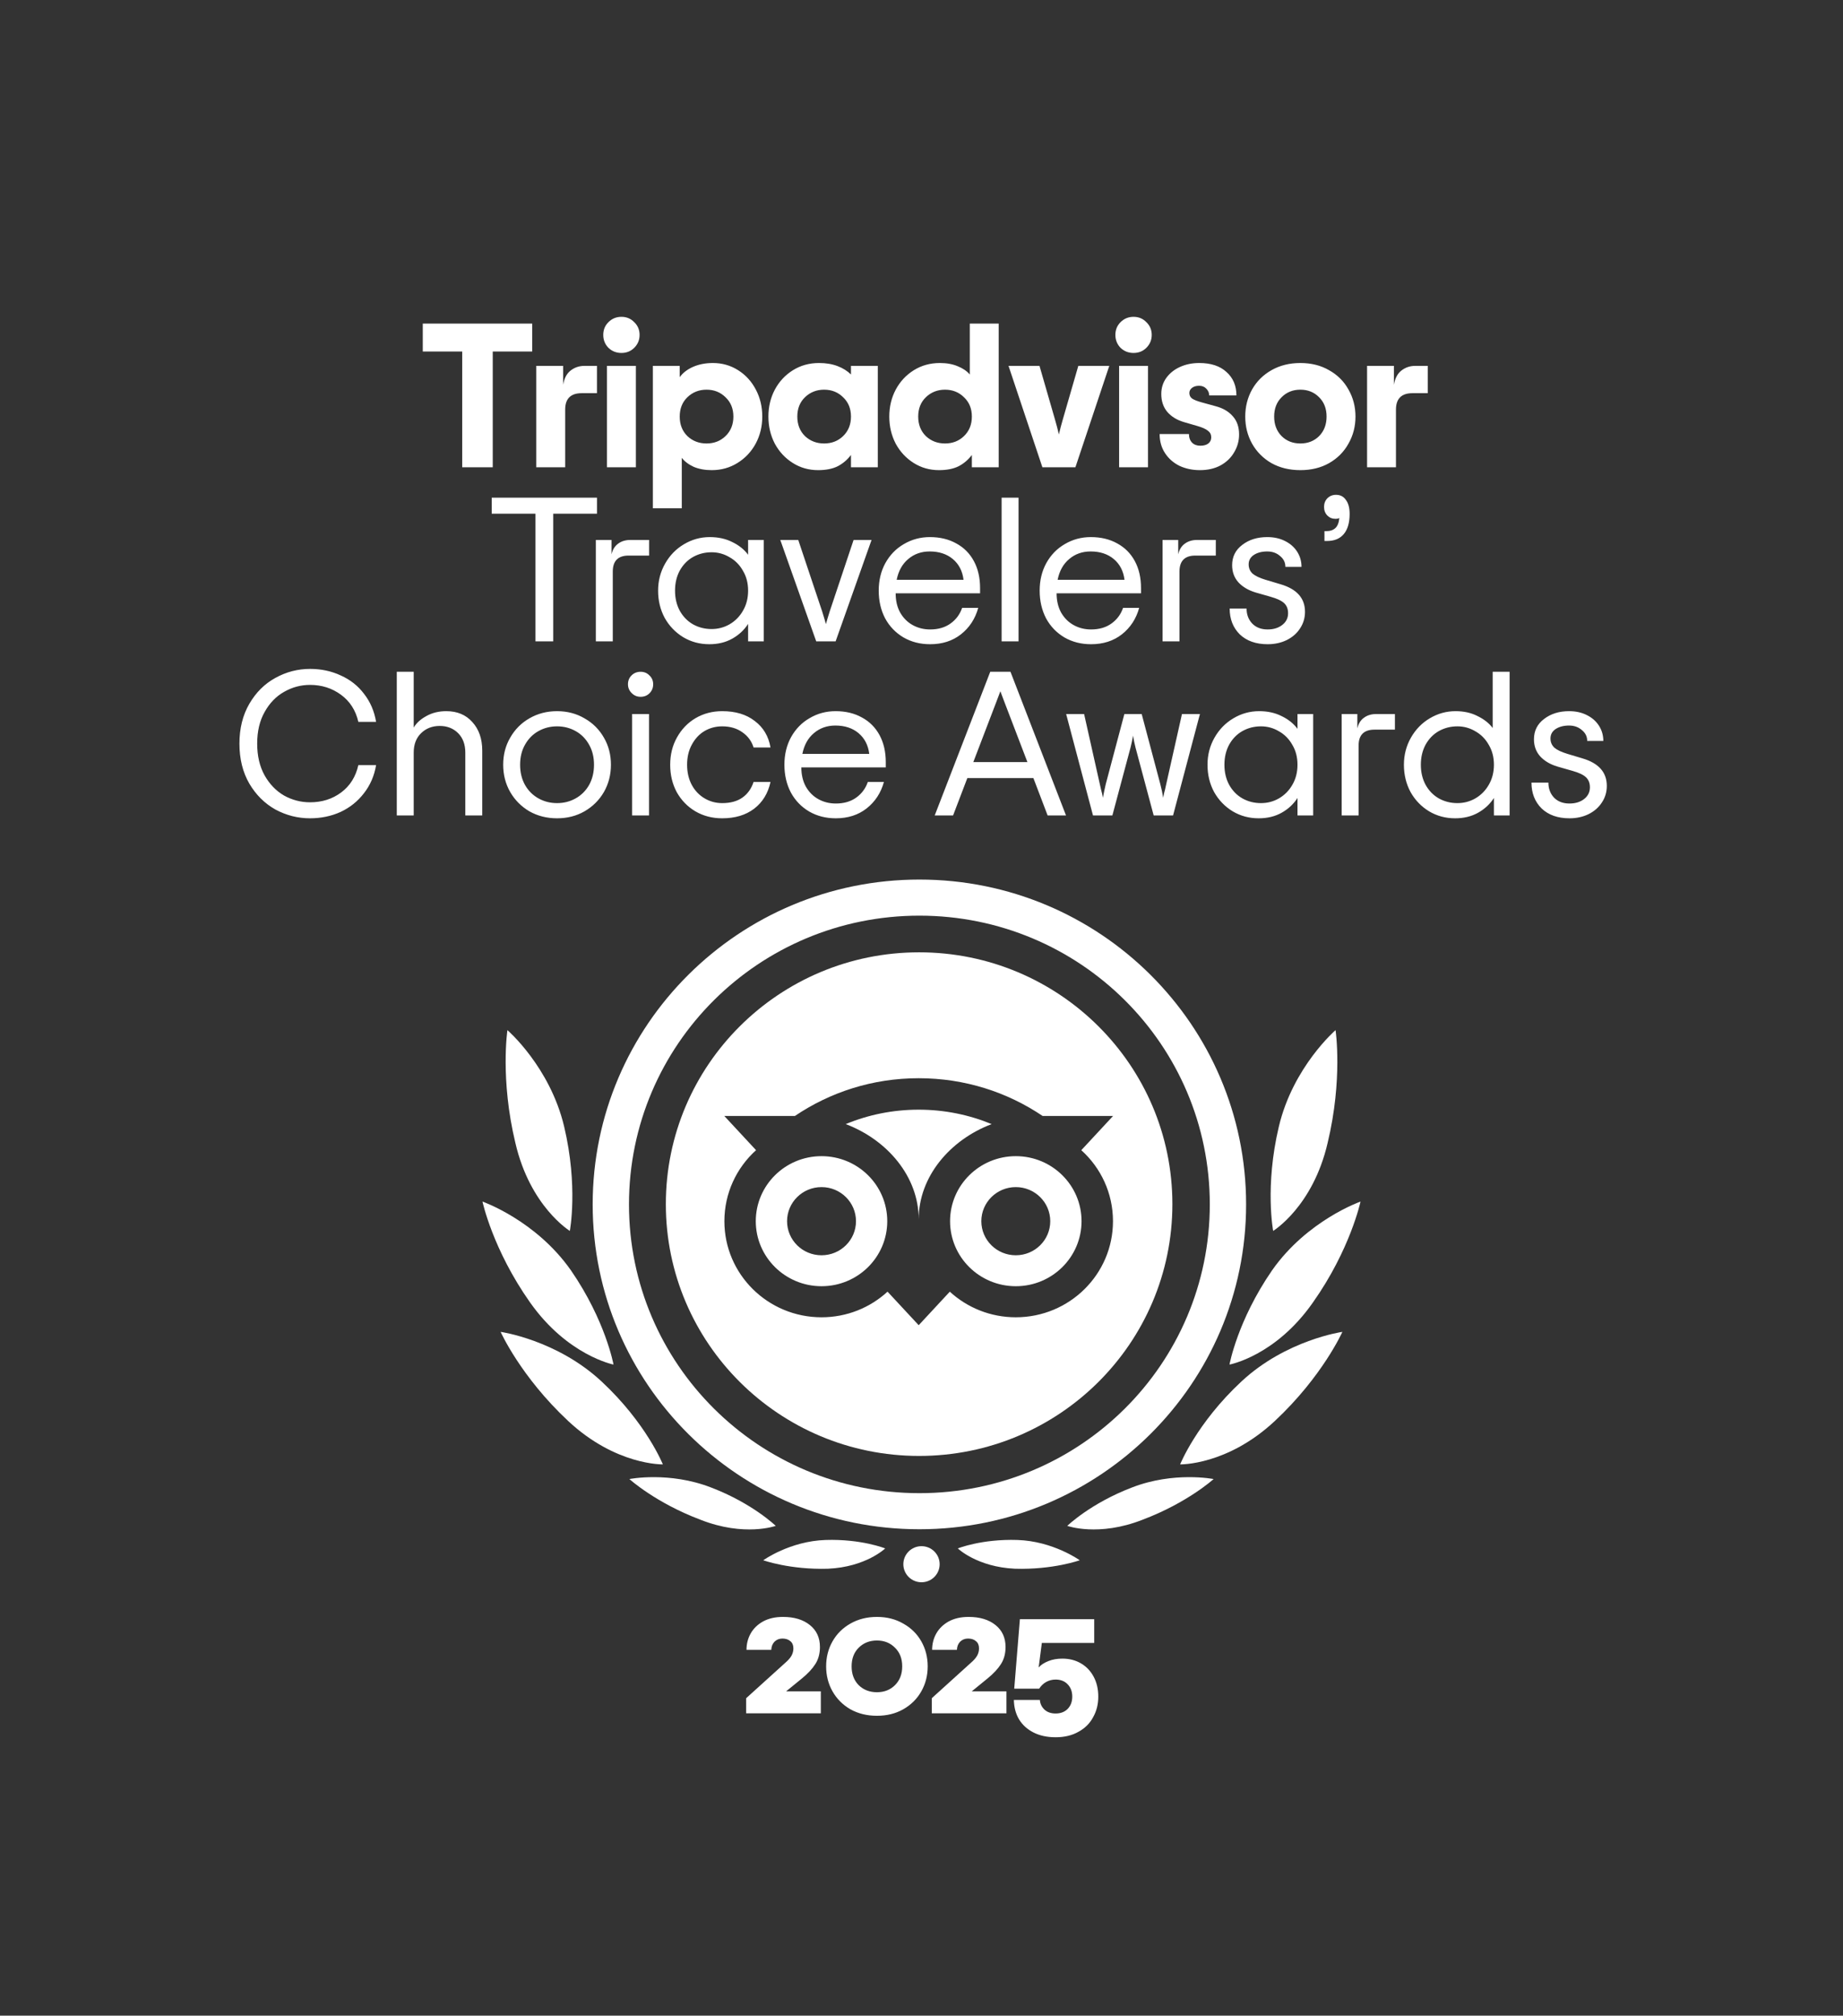 <svg width="86" height="94" viewBox="0 0 86 94" fill="none" xmlns="http://www.w3.org/2000/svg">
<rect x="0" y="0" width="86" height="94" fill="#333333" stroke="none"/>
<path d="M24.833 16.393H22.993V21.791H21.568V16.393H19.728V15.091H24.833V16.393ZM27.856 17.063V18.336H27.144C26.63 18.336 26.373 18.591 26.373 19.102V21.791H25.024V17.063H26.277V17.943C26.328 17.643 26.444 17.423 26.623 17.283C26.81 17.136 27.025 17.063 27.269 17.063H27.856ZM28.998 16.46C28.76 16.46 28.558 16.38 28.391 16.221C28.23 16.055 28.15 15.854 28.15 15.618C28.15 15.382 28.23 15.184 28.391 15.024C28.558 14.858 28.76 14.775 28.998 14.775C29.235 14.775 29.434 14.858 29.595 15.024C29.762 15.184 29.845 15.382 29.845 15.618C29.845 15.854 29.762 16.055 29.595 16.221C29.434 16.38 29.235 16.46 28.998 16.46ZM28.323 17.063H29.672V21.791H28.323V17.063ZM30.465 17.063H31.718V17.589C31.859 17.392 32.064 17.232 32.334 17.111C32.61 16.989 32.922 16.929 33.268 16.929C33.699 16.929 34.09 17.041 34.443 17.264C34.797 17.487 35.073 17.79 35.272 18.173C35.471 18.55 35.57 18.968 35.57 19.427C35.57 19.886 35.468 20.307 35.262 20.69C35.057 21.067 34.774 21.367 34.414 21.59C34.055 21.813 33.654 21.925 33.211 21.925C32.896 21.925 32.617 21.874 32.373 21.772C32.135 21.663 31.949 21.523 31.814 21.351V23.705H30.465V17.063ZM32.97 20.681C33.323 20.681 33.618 20.566 33.856 20.336C34.1 20.1 34.222 19.797 34.222 19.427C34.222 19.057 34.1 18.757 33.856 18.527C33.618 18.291 33.323 18.173 32.97 18.173C32.617 18.173 32.318 18.291 32.074 18.527C31.836 18.757 31.718 19.057 31.718 19.427C31.718 19.797 31.836 20.1 32.074 20.336C32.318 20.566 32.617 20.681 32.97 20.681ZM38.177 21.925C37.741 21.925 37.346 21.813 36.993 21.59C36.639 21.367 36.36 21.067 36.155 20.69C35.956 20.307 35.856 19.886 35.856 19.427C35.856 18.968 35.956 18.55 36.155 18.173C36.36 17.79 36.643 17.487 37.002 17.264C37.362 17.041 37.766 16.929 38.216 16.929C38.543 16.929 38.832 16.977 39.083 17.073C39.333 17.168 39.542 17.299 39.709 17.465V17.063H40.961V21.791H39.709V21.217C39.542 21.44 39.336 21.615 39.092 21.743C38.848 21.864 38.543 21.925 38.177 21.925ZM38.457 20.681C38.81 20.681 39.105 20.566 39.343 20.336C39.587 20.1 39.709 19.797 39.709 19.427C39.709 19.057 39.587 18.757 39.343 18.527C39.105 18.291 38.81 18.173 38.457 18.173C38.103 18.173 37.805 18.291 37.561 18.527C37.323 18.757 37.205 19.057 37.205 19.427C37.205 19.797 37.323 20.1 37.561 20.336C37.805 20.566 38.103 20.681 38.457 20.681ZM43.818 21.925C43.382 21.925 42.987 21.813 42.634 21.59C42.281 21.367 42.001 21.067 41.796 20.69C41.597 20.307 41.497 19.886 41.497 19.427C41.497 18.968 41.597 18.55 41.796 18.173C42.001 17.79 42.284 17.487 42.643 17.264C43.003 17.041 43.407 16.929 43.857 16.929C44.178 16.929 44.457 16.98 44.695 17.082C44.932 17.178 45.119 17.305 45.254 17.465V15.091H46.602V21.791H45.35V21.217C45.183 21.44 44.978 21.615 44.733 21.743C44.489 21.864 44.184 21.925 43.818 21.925ZM44.098 20.681C44.451 20.681 44.746 20.566 44.984 20.336C45.228 20.1 45.35 19.797 45.35 19.427C45.35 19.057 45.228 18.757 44.984 18.527C44.746 18.291 44.451 18.173 44.098 18.173C43.744 18.173 43.446 18.291 43.202 18.527C42.964 18.757 42.846 19.057 42.846 19.427C42.846 19.797 42.964 20.1 43.202 20.336C43.446 20.566 43.744 20.681 44.098 20.681ZM47.061 17.063H48.506L49.228 19.561C49.299 19.803 49.36 20.036 49.411 20.26C49.462 20.036 49.523 19.803 49.594 19.561L50.317 17.063H51.762L50.182 21.791H48.641L47.061 17.063ZM52.895 16.46C52.657 16.46 52.455 16.38 52.288 16.221C52.128 16.055 52.047 15.854 52.047 15.618C52.047 15.382 52.128 15.184 52.288 15.024C52.455 14.858 52.657 14.775 52.895 14.775C53.133 14.775 53.332 14.858 53.492 15.024C53.659 15.184 53.743 15.382 53.743 15.618C53.743 15.854 53.659 16.055 53.492 16.221C53.332 16.38 53.133 16.46 52.895 16.46ZM52.221 17.063H53.569V21.791H52.221V17.063ZM55.99 21.925C55.644 21.925 55.326 21.858 55.037 21.724C54.755 21.584 54.53 21.386 54.363 21.131C54.196 20.875 54.112 20.579 54.112 20.24H55.48C55.48 20.406 55.528 20.54 55.624 20.642C55.721 20.738 55.849 20.786 56.01 20.786C56.17 20.786 56.296 20.751 56.386 20.681C56.475 20.61 56.52 20.515 56.52 20.394C56.52 20.266 56.469 20.164 56.366 20.087C56.263 20.004 56.099 19.931 55.875 19.867L55.249 19.685C54.921 19.59 54.661 19.43 54.468 19.207C54.282 18.983 54.189 18.706 54.189 18.374C54.189 18.093 54.266 17.845 54.42 17.628C54.581 17.404 54.796 17.232 55.066 17.111C55.335 16.989 55.634 16.929 55.962 16.929C56.507 16.929 56.931 17.069 57.233 17.35C57.541 17.624 57.695 17.988 57.695 18.441H56.424C56.424 18.32 56.379 18.215 56.289 18.125C56.206 18.036 56.093 17.991 55.952 17.991C55.817 17.991 55.708 18.023 55.624 18.087C55.541 18.151 55.499 18.231 55.499 18.326C55.499 18.435 55.541 18.521 55.624 18.585C55.708 18.642 55.849 18.7 56.048 18.757L56.742 18.948C57.076 19.038 57.339 19.194 57.531 19.417C57.724 19.634 57.82 19.915 57.82 20.26C57.82 20.559 57.743 20.837 57.59 21.092C57.442 21.348 57.23 21.552 56.953 21.705C56.677 21.852 56.356 21.925 55.99 21.925ZM60.679 21.925C60.172 21.925 59.722 21.816 59.331 21.599C58.945 21.376 58.643 21.073 58.425 20.69C58.213 20.307 58.107 19.886 58.107 19.427C58.107 18.968 58.213 18.546 58.425 18.164C58.643 17.781 58.945 17.481 59.331 17.264C59.722 17.041 60.172 16.929 60.679 16.929C61.186 16.929 61.632 17.041 62.018 17.264C62.409 17.481 62.711 17.781 62.923 18.164C63.142 18.546 63.251 18.968 63.251 19.427C63.251 19.886 63.142 20.307 62.923 20.69C62.711 21.073 62.409 21.376 62.018 21.599C61.632 21.816 61.186 21.925 60.679 21.925ZM60.679 20.681C61.032 20.681 61.324 20.566 61.555 20.336C61.787 20.1 61.902 19.797 61.902 19.427C61.902 19.057 61.787 18.757 61.555 18.527C61.324 18.291 61.032 18.173 60.679 18.173C60.326 18.173 60.034 18.291 59.802 18.527C59.571 18.757 59.456 19.057 59.456 19.427C59.456 19.797 59.571 20.1 59.802 20.336C60.034 20.566 60.326 20.681 60.679 20.681ZM66.623 17.063V18.336H65.911C65.397 18.336 65.14 18.591 65.14 19.102V21.791H63.792V17.063H65.044V17.943C65.095 17.643 65.211 17.423 65.391 17.283C65.577 17.136 65.792 17.063 66.036 17.063H66.623ZM27.857 23.956H25.815V29.909H24.987V23.956H22.945V23.209H27.857V23.956ZM30.289 25.181V25.909H29.336C28.841 25.909 28.594 26.157 28.594 26.655V29.909H27.804V25.181H28.536V25.851C28.588 25.628 28.691 25.462 28.845 25.353C28.999 25.238 29.188 25.181 29.413 25.181H30.289ZM33.098 30.043C32.655 30.043 32.251 29.935 31.885 29.718C31.519 29.494 31.23 29.195 31.018 28.818C30.812 28.435 30.709 28.011 30.709 27.545C30.709 27.086 30.819 26.665 31.037 26.282C31.255 25.899 31.547 25.599 31.913 25.382C32.286 25.159 32.687 25.047 33.117 25.047C33.516 25.047 33.866 25.124 34.167 25.277C34.476 25.424 34.723 25.621 34.909 25.87V25.181H35.641V29.909H34.909V29.096C34.723 29.383 34.476 29.612 34.167 29.785C33.859 29.957 33.503 30.043 33.098 30.043ZM33.204 29.335C33.506 29.335 33.785 29.262 34.042 29.115C34.305 28.962 34.514 28.751 34.668 28.483C34.829 28.209 34.909 27.896 34.909 27.545C34.909 27.194 34.829 26.885 34.668 26.617C34.514 26.342 34.305 26.132 34.042 25.985C33.785 25.832 33.506 25.755 33.204 25.755C32.889 25.755 32.6 25.829 32.337 25.976C32.08 26.122 31.875 26.333 31.721 26.607C31.573 26.881 31.499 27.194 31.499 27.545C31.499 27.896 31.573 28.209 31.721 28.483C31.875 28.757 32.08 28.968 32.337 29.115C32.6 29.262 32.889 29.335 33.204 29.335ZM36.411 25.181H37.249L38.367 28.521C38.45 28.789 38.508 28.984 38.54 29.105C38.572 28.984 38.63 28.789 38.714 28.521L39.831 25.181H40.669L38.993 29.909H38.087L36.411 25.181ZM45.733 27.669H41.794C41.794 28.014 41.864 28.314 42.006 28.569C42.153 28.824 42.349 29.019 42.593 29.153C42.837 29.287 43.107 29.354 43.403 29.354C43.781 29.354 44.099 29.262 44.356 29.076C44.613 28.891 44.793 28.649 44.895 28.349H45.647C45.505 28.86 45.236 29.271 44.837 29.584C44.446 29.89 43.968 30.043 43.403 30.043C42.94 30.043 42.526 29.938 42.16 29.727C41.794 29.51 41.508 29.214 41.303 28.837C41.103 28.454 41.004 28.024 41.004 27.545C41.004 27.067 41.107 26.639 41.312 26.263C41.524 25.88 41.813 25.583 42.179 25.372C42.545 25.156 42.95 25.047 43.393 25.047C43.861 25.047 44.272 25.146 44.625 25.344C44.979 25.535 45.252 25.81 45.444 26.167C45.637 26.524 45.733 26.942 45.733 27.421V27.669ZM43.383 25.717C42.991 25.717 42.657 25.835 42.381 26.071C42.105 26.301 41.925 26.623 41.842 27.038H44.962C44.911 26.63 44.745 26.307 44.462 26.071C44.179 25.835 43.82 25.717 43.383 25.717ZM46.738 23.209H47.528V29.909H46.738V23.209ZM53.243 27.669H49.304C49.304 28.014 49.375 28.314 49.516 28.569C49.664 28.824 49.859 29.019 50.104 29.153C50.347 29.287 50.617 29.354 50.912 29.354C51.291 29.354 51.609 29.262 51.866 29.076C52.123 28.891 52.303 28.649 52.405 28.349H53.157C53.016 28.86 52.746 29.271 52.348 29.584C51.956 29.89 51.477 30.043 50.912 30.043C50.45 30.043 50.036 29.938 49.67 29.727C49.304 29.51 49.018 29.214 48.813 28.837C48.614 28.454 48.514 28.024 48.514 27.545C48.514 27.067 48.617 26.639 48.822 26.263C49.034 25.88 49.323 25.583 49.689 25.372C50.055 25.156 50.46 25.047 50.903 25.047C51.372 25.047 51.783 25.146 52.136 25.344C52.489 25.535 52.762 25.81 52.955 26.167C53.147 26.524 53.243 26.942 53.243 27.421V27.669ZM50.893 25.717C50.501 25.717 50.168 25.835 49.892 26.071C49.616 26.301 49.436 26.623 49.352 27.038H52.473C52.422 26.63 52.255 26.307 51.972 26.071C51.689 25.835 51.33 25.717 50.893 25.717ZM56.733 25.181V25.909H55.78C55.285 25.909 55.038 26.157 55.038 26.655V29.909H54.248V25.181H54.98V25.851C55.031 25.628 55.134 25.462 55.288 25.353C55.443 25.238 55.632 25.181 55.857 25.181H56.733ZM59.152 30.043C58.606 30.043 58.173 29.89 57.852 29.584C57.537 29.271 57.38 28.869 57.38 28.378H58.169C58.169 28.659 58.256 28.891 58.43 29.076C58.609 29.262 58.85 29.354 59.152 29.354C59.428 29.354 59.656 29.284 59.836 29.143C60.016 29.003 60.106 28.821 60.106 28.598C60.106 28.4 60.045 28.244 59.923 28.129C59.8 28.014 59.592 27.915 59.297 27.832L58.593 27.631C58.253 27.529 57.983 27.37 57.784 27.153C57.592 26.936 57.495 26.671 57.495 26.358C57.495 25.963 57.653 25.647 57.967 25.411C58.282 25.168 58.67 25.047 59.133 25.047C59.447 25.047 59.724 25.108 59.961 25.229C60.205 25.35 60.395 25.516 60.529 25.727C60.664 25.937 60.732 26.173 60.732 26.435H59.98C59.98 26.231 59.897 26.062 59.73 25.928C59.57 25.787 59.37 25.717 59.133 25.717C58.883 25.717 58.673 25.771 58.507 25.88C58.346 25.988 58.266 26.135 58.266 26.32C58.266 26.492 58.327 26.636 58.449 26.751C58.577 26.859 58.78 26.955 59.056 27.038L59.759 27.248C60.517 27.472 60.895 27.899 60.895 28.531C60.895 28.818 60.818 29.076 60.664 29.306C60.517 29.536 60.308 29.718 60.038 29.852C59.775 29.979 59.48 30.043 59.152 30.043ZM61.803 24.77H61.88C62.066 24.77 62.211 24.722 62.313 24.626C62.416 24.53 62.477 24.374 62.497 24.157C62.458 24.183 62.397 24.195 62.313 24.195C62.166 24.195 62.04 24.144 61.938 24.042C61.835 23.934 61.784 23.8 61.784 23.64C61.784 23.481 61.835 23.347 61.938 23.238C62.047 23.13 62.182 23.076 62.342 23.076C62.541 23.076 62.696 23.155 62.804 23.315C62.92 23.468 62.978 23.685 62.978 23.966C62.978 24.38 62.885 24.696 62.699 24.913C62.519 25.124 62.259 25.229 61.919 25.229H61.803V24.77ZM14.467 38.161C13.895 38.161 13.356 38.024 12.849 37.75C12.348 37.469 11.943 37.067 11.635 36.544C11.327 36.014 11.173 35.392 11.173 34.678C11.173 33.969 11.327 33.35 11.635 32.821C11.943 32.291 12.348 31.889 12.849 31.615C13.356 31.334 13.895 31.194 14.467 31.194C14.987 31.194 15.465 31.296 15.902 31.5C16.345 31.698 16.708 31.985 16.99 32.361C17.279 32.731 17.466 33.165 17.549 33.663H16.721C16.599 33.127 16.329 32.706 15.912 32.4C15.494 32.093 15.013 31.94 14.467 31.94C14.037 31.94 13.632 32.049 13.253 32.266C12.881 32.476 12.579 32.789 12.348 33.204C12.117 33.612 12.001 34.103 12.001 34.678C12.001 35.252 12.117 35.746 12.348 36.161C12.579 36.569 12.881 36.882 13.253 37.099C13.632 37.309 14.037 37.415 14.467 37.415C15.025 37.415 15.51 37.262 15.921 36.955C16.332 36.649 16.599 36.225 16.721 35.682H17.549C17.466 36.18 17.276 36.617 16.981 36.994C16.692 37.37 16.329 37.66 15.892 37.865C15.456 38.062 14.98 38.161 14.467 38.161ZM18.515 31.328H19.305V33.931C19.427 33.72 19.623 33.542 19.892 33.395C20.162 33.242 20.474 33.165 20.827 33.165C21.334 33.165 21.738 33.334 22.04 33.672C22.349 34.011 22.503 34.454 22.503 35.003V38.027H21.713V35.099C21.713 34.716 21.6 34.413 21.376 34.189C21.151 33.966 20.865 33.854 20.518 33.854C20.172 33.854 19.883 33.966 19.652 34.189C19.42 34.413 19.305 34.716 19.305 35.099V38.027H18.515V31.328ZM25.994 38.161C25.519 38.161 25.089 38.053 24.703 37.836C24.325 37.612 24.026 37.313 23.808 36.936C23.589 36.553 23.48 36.129 23.48 35.663C23.48 35.197 23.589 34.776 23.808 34.4C24.026 34.017 24.325 33.717 24.703 33.5C25.089 33.277 25.519 33.165 25.994 33.165C26.469 33.165 26.896 33.277 27.275 33.5C27.66 33.717 27.962 34.017 28.18 34.4C28.399 34.776 28.508 35.197 28.508 35.663C28.508 36.129 28.399 36.553 28.18 36.936C27.962 37.313 27.66 37.612 27.275 37.836C26.896 38.053 26.469 38.161 25.994 38.161ZM25.994 37.453C26.309 37.453 26.598 37.38 26.861 37.233C27.124 37.086 27.333 36.879 27.487 36.611C27.641 36.336 27.718 36.021 27.718 35.663C27.718 35.306 27.641 34.993 27.487 34.725C27.333 34.451 27.124 34.24 26.861 34.094C26.598 33.947 26.309 33.873 25.994 33.873C25.679 33.873 25.39 33.947 25.127 34.094C24.864 34.24 24.655 34.451 24.501 34.725C24.347 34.993 24.27 35.306 24.27 35.663C24.27 36.021 24.347 36.336 24.501 36.611C24.655 36.879 24.864 37.086 25.127 37.233C25.39 37.38 25.679 37.453 25.994 37.453ZM29.891 32.495C29.73 32.495 29.592 32.438 29.477 32.323C29.361 32.208 29.303 32.071 29.303 31.912C29.303 31.746 29.358 31.608 29.467 31.5C29.583 31.385 29.724 31.328 29.891 31.328C30.058 31.328 30.196 31.385 30.305 31.5C30.421 31.608 30.479 31.746 30.479 31.912C30.479 32.077 30.421 32.218 30.305 32.333C30.196 32.441 30.058 32.495 29.891 32.495ZM29.496 33.299H30.286V38.027H29.496V33.299ZM33.7 38.161C33.237 38.161 32.82 38.053 32.448 37.836C32.082 37.619 31.793 37.322 31.581 36.946C31.375 36.563 31.273 36.136 31.273 35.663C31.273 35.191 31.378 34.767 31.59 34.39C31.802 34.008 32.091 33.708 32.457 33.491C32.83 33.274 33.244 33.165 33.7 33.165C34.323 33.165 34.83 33.318 35.222 33.625C35.62 33.925 35.864 34.336 35.954 34.859H35.164C35.074 34.566 34.901 34.33 34.644 34.151C34.387 33.966 34.072 33.873 33.7 33.873C33.398 33.873 33.122 33.947 32.871 34.094C32.627 34.24 32.431 34.451 32.284 34.725C32.136 34.993 32.062 35.306 32.062 35.663C32.062 36.021 32.136 36.336 32.284 36.611C32.431 36.879 32.631 37.086 32.881 37.233C33.132 37.38 33.404 37.453 33.7 37.453C34.085 37.453 34.4 37.367 34.644 37.195C34.888 37.022 35.061 36.78 35.164 36.467H35.954C35.838 36.997 35.584 37.412 35.193 37.712C34.801 38.011 34.303 38.161 33.7 38.161ZM41.333 35.788H37.393C37.393 36.132 37.464 36.432 37.605 36.687C37.753 36.943 37.948 37.137 38.192 37.271C38.437 37.405 38.706 37.472 39.002 37.472C39.38 37.472 39.698 37.38 39.955 37.195C40.212 37.01 40.392 36.767 40.495 36.467H41.246C41.105 36.978 40.835 37.389 40.437 37.702C40.045 38.008 39.567 38.161 39.002 38.161C38.539 38.161 38.125 38.056 37.759 37.845C37.393 37.629 37.107 37.332 36.902 36.955C36.703 36.572 36.603 36.142 36.603 35.663C36.603 35.185 36.706 34.757 36.911 34.381C37.123 33.998 37.412 33.701 37.778 33.491C38.144 33.274 38.549 33.165 38.992 33.165C39.461 33.165 39.872 33.264 40.225 33.462C40.578 33.653 40.851 33.928 41.044 34.285C41.236 34.642 41.333 35.06 41.333 35.539V35.788ZM38.982 33.835C38.591 33.835 38.257 33.953 37.98 34.189C37.704 34.419 37.525 34.741 37.441 35.156H40.562C40.511 34.748 40.344 34.425 40.061 34.189C39.779 33.953 39.419 33.835 38.982 33.835ZM48.221 36.285H45.139L44.474 38.027H43.617L46.208 31.328H47.152L49.743 38.027H48.885L48.221 36.285ZM47.942 35.539L46.853 32.696C46.763 32.467 46.705 32.313 46.68 32.237C46.654 32.313 46.596 32.467 46.506 32.696L45.418 35.539H47.942ZM49.75 33.299H50.588L51.32 36.563L51.378 36.821C51.416 36.949 51.445 37.077 51.465 37.204C51.503 36.994 51.548 36.78 51.599 36.563L52.466 33.299H53.275L54.142 36.563C54.2 36.78 54.245 36.994 54.277 37.204C54.296 37.077 54.325 36.949 54.364 36.821L54.421 36.563L55.154 33.299H55.992L54.739 38.027H53.834L52.986 34.859C52.935 34.655 52.897 34.47 52.871 34.304C52.845 34.47 52.807 34.655 52.755 34.859L51.907 38.027H51.002L49.75 33.299ZM58.734 38.161C58.291 38.161 57.887 38.053 57.521 37.836C57.155 37.612 56.866 37.313 56.654 36.936C56.448 36.553 56.346 36.129 56.346 35.663C56.346 35.204 56.455 34.783 56.673 34.4C56.891 34.017 57.184 33.717 57.55 33.5C57.922 33.277 58.324 33.165 58.754 33.165C59.152 33.165 59.502 33.242 59.803 33.395C60.112 33.542 60.359 33.739 60.545 33.988V33.299H61.277V38.027H60.545V37.214C60.359 37.501 60.112 37.731 59.803 37.903C59.495 38.075 59.139 38.161 58.734 38.161ZM58.84 37.453C59.142 37.453 59.421 37.38 59.678 37.233C59.942 37.08 60.15 36.869 60.304 36.601C60.465 36.327 60.545 36.014 60.545 35.663C60.545 35.312 60.465 35.003 60.304 34.735C60.15 34.461 59.942 34.25 59.678 34.103C59.421 33.95 59.142 33.873 58.84 33.873C58.526 33.873 58.237 33.947 57.974 34.094C57.716 34.24 57.511 34.451 57.357 34.725C57.209 35 57.135 35.312 57.135 35.663C57.135 36.014 57.209 36.327 57.357 36.601C57.511 36.876 57.716 37.086 57.974 37.233C58.237 37.38 58.526 37.453 58.84 37.453ZM65.091 33.299V34.027H64.138C63.643 34.027 63.396 34.276 63.396 34.773V38.027H62.606V33.299H63.338V33.969C63.39 33.746 63.492 33.58 63.647 33.471C63.8 33.357 63.99 33.299 64.215 33.299H65.091ZM67.9 38.161C67.457 38.161 67.052 38.053 66.687 37.836C66.32 37.612 66.031 37.313 65.82 36.936C65.614 36.553 65.511 36.129 65.511 35.663C65.511 35.204 65.621 34.783 65.839 34.4C66.057 34.017 66.349 33.717 66.715 33.5C67.088 33.277 67.489 33.165 67.919 33.165C68.311 33.165 68.655 33.242 68.95 33.395C69.251 33.542 69.486 33.727 69.653 33.95V31.328H70.443V38.027H69.711V37.214C69.525 37.501 69.277 37.731 68.969 37.903C68.661 38.075 68.305 38.161 67.9 38.161ZM68.006 37.453C68.308 37.453 68.587 37.38 68.844 37.233C69.107 37.08 69.316 36.869 69.47 36.601C69.63 36.327 69.711 36.014 69.711 35.663C69.711 35.312 69.63 35.003 69.47 34.735C69.316 34.461 69.107 34.25 68.844 34.103C68.587 33.95 68.308 33.873 68.006 33.873C67.692 33.873 67.403 33.947 67.139 34.094C66.882 34.24 66.677 34.451 66.523 34.725C66.375 35 66.301 35.312 66.301 35.663C66.301 36.014 66.375 36.327 66.523 36.601C66.677 36.876 66.882 37.086 67.139 37.233C67.403 37.38 67.692 37.453 68.006 37.453ZM73.236 38.161C72.69 38.161 72.257 38.008 71.936 37.702C71.621 37.389 71.463 36.987 71.463 36.496H72.253C72.253 36.777 72.34 37.01 72.513 37.195C72.693 37.38 72.934 37.472 73.236 37.472C73.512 37.472 73.74 37.402 73.92 37.262C74.1 37.121 74.19 36.939 74.19 36.716C74.19 36.518 74.129 36.362 74.006 36.247C73.884 36.132 73.676 36.033 73.38 35.95L72.677 35.749C72.337 35.647 72.067 35.488 71.868 35.271C71.675 35.054 71.579 34.789 71.579 34.477C71.579 34.081 71.737 33.765 72.051 33.529C72.366 33.286 72.754 33.165 73.216 33.165C73.531 33.165 73.807 33.226 74.045 33.347C74.289 33.468 74.479 33.634 74.613 33.845C74.748 34.055 74.816 34.291 74.816 34.553H74.064C74.064 34.349 73.981 34.18 73.814 34.046C73.653 33.905 73.454 33.835 73.216 33.835C72.966 33.835 72.758 33.889 72.591 33.998C72.43 34.106 72.35 34.253 72.35 34.438C72.35 34.611 72.411 34.754 72.533 34.869C72.661 34.977 72.864 35.073 73.14 35.156L73.843 35.367C74.6 35.59 74.979 36.017 74.979 36.649C74.979 36.936 74.902 37.195 74.748 37.424C74.6 37.654 74.392 37.836 74.122 37.97C73.859 38.097 73.564 38.161 73.236 38.161Z" fill="white"/>
<path d="M34.818 79.195L36.651 77.537C36.777 77.428 36.871 77.321 36.931 77.218C36.992 77.108 37.022 76.993 37.022 76.873C37.022 76.725 36.975 76.613 36.882 76.537C36.788 76.454 36.664 76.413 36.51 76.413C36.362 76.413 36.238 76.463 36.139 76.561C36.045 76.66 35.996 76.785 35.99 76.939H34.834C34.834 76.665 34.898 76.413 35.024 76.184C35.156 75.949 35.349 75.76 35.602 75.618C35.861 75.476 36.172 75.404 36.535 75.404C37.058 75.404 37.476 75.53 37.79 75.782C38.104 76.033 38.261 76.375 38.261 76.807C38.261 77.113 38.189 77.379 38.046 77.603C37.903 77.827 37.694 78.052 37.419 78.275L36.684 78.874H38.302V79.9H34.818V79.195ZM40.92 80.015C40.458 80.015 40.045 79.914 39.681 79.711C39.324 79.504 39.046 79.225 38.847 78.874C38.649 78.525 38.55 78.136 38.55 77.71C38.55 77.283 38.649 76.895 38.847 76.545C39.046 76.195 39.324 75.919 39.681 75.716C40.045 75.508 40.458 75.404 40.92 75.404C41.382 75.404 41.792 75.508 42.15 75.716C42.513 75.919 42.794 76.195 42.992 76.545C43.19 76.895 43.289 77.283 43.289 77.71C43.289 78.136 43.19 78.525 42.992 78.874C42.794 79.225 42.513 79.504 42.15 79.711C41.792 79.914 41.382 80.015 40.92 80.015ZM40.92 78.916C41.261 78.916 41.542 78.806 41.762 78.587C41.988 78.363 42.1 78.07 42.1 77.71C42.1 77.349 41.988 77.059 41.762 76.84C41.542 76.616 41.261 76.504 40.92 76.504C40.578 76.504 40.295 76.616 40.069 76.84C39.849 77.059 39.739 77.349 39.739 77.71C39.739 78.07 39.849 78.363 40.069 78.587C40.295 78.806 40.578 78.916 40.92 78.916ZM43.48 79.195L45.312 77.537C45.439 77.428 45.533 77.321 45.593 77.218C45.654 77.108 45.684 76.993 45.684 76.873C45.684 76.725 45.637 76.613 45.544 76.537C45.45 76.454 45.326 76.413 45.172 76.413C45.024 76.413 44.9 76.463 44.801 76.561C44.707 76.66 44.658 76.785 44.652 76.939H43.496C43.496 76.665 43.559 76.413 43.686 76.184C43.818 75.949 44.011 75.76 44.264 75.618C44.523 75.476 44.834 75.404 45.197 75.404C45.72 75.404 46.138 75.53 46.452 75.782C46.766 76.033 46.922 76.375 46.922 76.807C46.922 77.113 46.851 77.379 46.708 77.603C46.565 77.827 46.356 78.052 46.081 78.275L45.346 78.874H46.964V79.9H43.48V79.195ZM49.572 77.349C49.898 77.349 50.187 77.423 50.439 77.57C50.693 77.718 50.891 77.926 51.034 78.194C51.177 78.462 51.249 78.771 51.249 79.121C51.249 79.476 51.169 79.796 51.009 80.08C50.855 80.37 50.627 80.597 50.324 80.761C50.027 80.931 49.672 81.016 49.259 81.016C48.863 81.016 48.519 80.942 48.227 80.794C47.935 80.646 47.71 80.441 47.55 80.179C47.396 79.916 47.316 79.615 47.311 79.277H48.524C48.535 79.451 48.607 79.602 48.739 79.728C48.871 79.848 49.044 79.908 49.259 79.908C49.49 79.908 49.678 79.837 49.82 79.695C49.963 79.547 50.035 79.356 50.035 79.121C50.035 78.886 49.963 78.694 49.82 78.546C49.678 78.399 49.49 78.325 49.259 78.325C49.099 78.325 48.951 78.363 48.813 78.44C48.681 78.516 48.574 78.62 48.491 78.751H47.327L47.591 75.511H51.059V76.618H48.615L48.467 77.759C48.577 77.638 48.728 77.54 48.921 77.464C49.113 77.387 49.331 77.349 49.572 77.349Z" fill="white"/>
<path d="M42.902 41.018C34.485 41.018 27.656 47.804 27.656 56.167C27.656 64.53 34.485 71.316 42.902 71.316C51.318 71.316 58.147 64.53 58.147 56.167C58.147 47.804 51.318 41.018 42.902 41.018ZM42.902 69.633C35.411 69.633 29.35 63.61 29.35 56.167C29.35 48.724 35.411 42.701 42.902 42.701C50.392 42.701 56.453 48.724 56.453 56.167C56.453 63.61 50.392 69.633 42.902 69.633Z" fill="white"/>
<path d="M30.931 68.291C30.931 68.291 30.163 66.371 28.072 64.425C25.981 62.479 23.361 62.111 23.361 62.111C23.361 62.111 24.287 64.188 26.511 66.266C28.734 68.344 30.931 68.291 30.931 68.291Z" fill="white"/>
<path d="M36.198 71.158C36.198 71.158 35.113 70.106 33.181 69.369C31.222 68.607 29.369 68.975 29.369 68.975C29.369 68.975 30.587 70.08 32.678 70.869C34.742 71.684 36.198 71.158 36.198 71.158Z" fill="white"/>
<path d="M41.306 72.21C41.306 72.21 40.194 71.763 38.527 71.816C36.86 71.868 35.616 72.762 35.616 72.762C35.616 72.762 36.86 73.209 38.633 73.157C40.406 73.078 41.306 72.21 41.306 72.21Z" fill="white"/>
<path d="M28.628 63.636C28.628 63.636 28.257 61.585 26.643 59.244C25.002 56.903 22.514 56.035 22.514 56.035C22.514 56.035 22.99 58.271 24.737 60.743C26.484 63.215 28.628 63.636 28.628 63.636Z" fill="white"/>
<path d="M26.59 57.403C26.59 57.403 26.987 55.325 26.325 52.538C25.663 49.75 23.678 48.04 23.678 48.04C23.678 48.04 23.334 50.328 24.049 53.3C24.737 56.272 26.59 57.403 26.59 57.403Z" fill="white"/>
<path d="M55.069 68.291C55.069 68.291 55.837 66.371 57.928 64.425C60.019 62.479 62.639 62.111 62.639 62.111C62.639 62.111 61.713 64.188 59.489 66.266C57.266 68.344 55.069 68.291 55.069 68.291Z" fill="white"/>
<path d="M49.802 71.158C49.802 71.158 50.888 70.106 52.819 69.369C54.778 68.607 56.631 68.975 56.631 68.975C56.631 68.975 55.413 70.08 53.323 70.869C51.258 71.684 49.802 71.158 49.802 71.158Z" fill="white"/>
<path d="M44.694 72.21C44.694 72.21 45.805 71.763 47.473 71.816C49.14 71.868 50.384 72.762 50.384 72.762C50.384 72.762 49.14 73.209 47.367 73.157C45.594 73.078 44.694 72.21 44.694 72.21Z" fill="white"/>
<path d="M57.372 63.636C57.372 63.636 57.742 61.585 59.357 59.244C60.998 56.903 63.486 56.035 63.486 56.035C63.486 56.035 63.01 58.271 61.263 60.743C59.516 63.242 57.372 63.636 57.372 63.636Z" fill="white"/>
<path d="M59.41 57.403C59.41 57.403 59.013 55.325 59.675 52.538C60.336 49.75 62.321 48.04 62.321 48.04C62.321 48.04 62.666 50.328 61.951 53.3C61.263 56.272 59.41 57.403 59.41 57.403Z" fill="white"/>
<path d="M43 73.788C43.468 73.788 43.847 73.411 43.847 72.947C43.847 72.482 43.468 72.105 43 72.105C42.532 72.105 42.153 72.482 42.153 72.947C42.153 73.411 42.532 73.788 43 73.788Z" fill="white"/>
<path d="M42.889 44.411C49.416 44.411 54.707 49.668 54.707 56.154C54.707 62.639 49.416 67.897 42.889 67.897C36.361 67.897 31.07 62.639 31.07 56.154C31.07 49.668 36.361 44.411 42.889 44.411ZM42.868 50.282C40.721 50.282 38.738 50.932 37.094 52.042H33.797L35.28 53.638C34.372 54.457 33.802 55.638 33.802 56.95C33.802 59.425 35.831 61.431 38.335 61.431C39.525 61.431 40.607 60.978 41.415 60.236L42.869 61.8L44.321 60.237C45.129 60.978 46.211 61.431 47.401 61.431C49.904 61.431 51.935 59.425 51.935 56.95C51.935 55.638 51.365 54.457 50.457 53.638L51.94 52.042H48.651C47.005 50.931 45.018 50.282 42.868 50.282ZM38.335 53.917C40.029 53.917 41.402 55.275 41.402 56.949C41.402 58.624 40.029 59.982 38.335 59.982C36.641 59.982 35.267 58.624 35.267 56.949C35.267 55.275 36.641 53.917 38.335 53.917ZM47.401 53.917C49.095 53.917 50.468 55.275 50.468 56.949C50.468 58.624 49.095 59.982 47.401 59.982C45.706 59.982 44.333 58.624 44.333 56.949C44.333 55.275 45.706 53.917 47.401 53.917ZM38.335 55.36C37.447 55.36 36.727 56.072 36.727 56.95C36.727 57.828 37.447 58.539 38.335 58.539C39.223 58.539 39.943 57.828 39.943 56.95C39.943 56.072 39.223 55.36 38.335 55.36ZM47.4 55.36C46.512 55.36 45.792 56.072 45.792 56.95C45.792 57.828 46.512 58.539 47.4 58.539C48.288 58.539 49.008 57.828 49.008 56.95C49.008 56.072 48.288 55.36 47.4 55.36ZM42.868 51.749C44.075 51.749 45.225 51.989 46.273 52.422C44.337 53.154 42.869 54.867 42.869 56.862C42.869 54.867 41.4 53.154 39.464 52.422C40.512 51.988 41.661 51.749 42.868 51.749Z" fill="white"/>
</svg>
